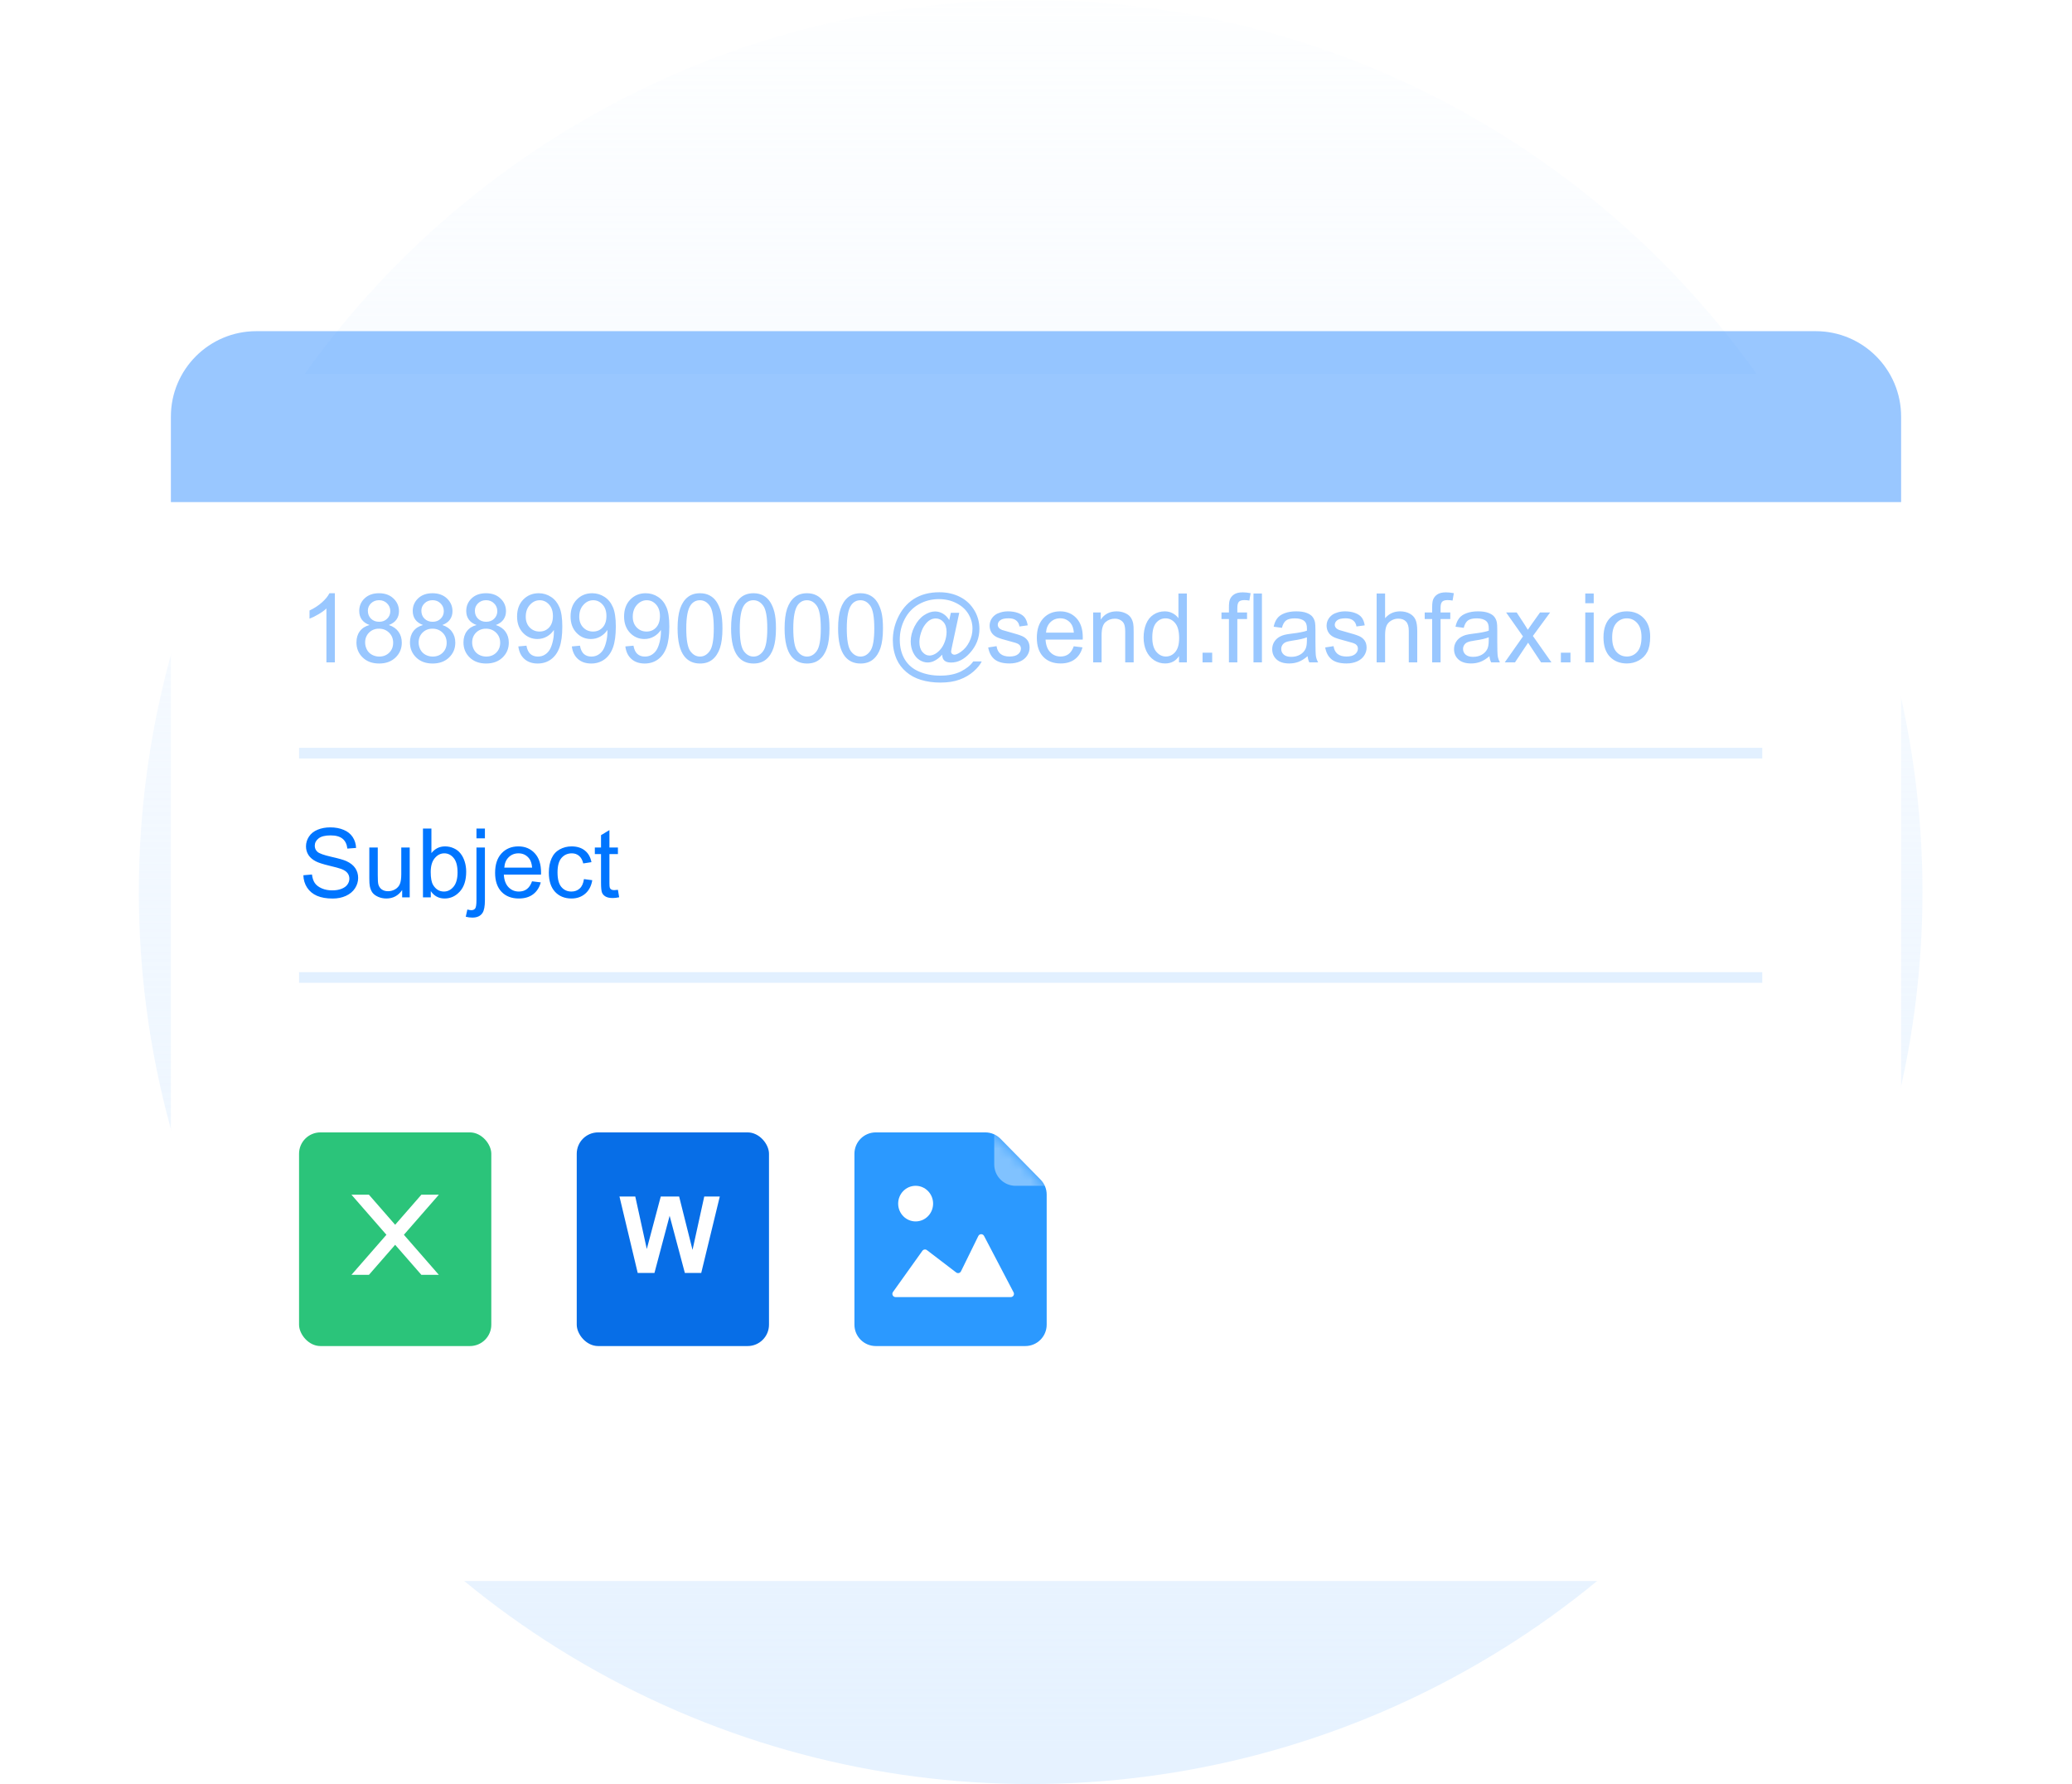 <svg width="194" height="167" viewBox="0 0 194 167" fill="none" xmlns="http://www.w3.org/2000/svg">
<circle cx="96.5" cy="83.5" r="83.5" fill="url(#paint0_linear_657_161)"/>
<g filter="url(#filter0_d_657_161)">
<rect x="16" y="31" width="162" height="113" rx="8" fill="white"/>
</g>
<path opacity="0.4" d="M16 39C16 34.582 19.582 31 24 31H170C174.418 31 178 34.582 178 39V47H16V39Z" fill="#0075FF"/>
<rect x="28" y="70" width="137" height="1" fill="#E2F0FF"/>
<rect x="28" y="91" width="137" height="1" fill="#E2F0FF"/>
<path opacity="0.4" d="M31.353 62H30.562V56.959C30.372 57.141 30.121 57.323 29.811 57.504C29.503 57.686 29.226 57.822 28.98 57.913V57.148C29.422 56.94 29.809 56.688 30.14 56.393C30.471 56.097 30.706 55.81 30.843 55.531H31.353V62ZM34.601 58.506C34.273 58.386 34.029 58.215 33.871 57.992C33.713 57.77 33.634 57.503 33.634 57.192C33.634 56.724 33.802 56.33 34.139 56.01C34.476 55.691 34.924 55.531 35.484 55.531C36.046 55.531 36.499 55.695 36.842 56.023C37.185 56.349 37.356 56.746 37.356 57.214C37.356 57.513 37.277 57.774 37.119 57.997C36.963 58.216 36.726 58.386 36.407 58.506C36.802 58.635 37.102 58.843 37.308 59.13C37.516 59.417 37.62 59.76 37.62 60.159C37.62 60.709 37.425 61.172 37.035 61.547C36.645 61.922 36.133 62.11 35.497 62.11C34.861 62.11 34.349 61.922 33.959 61.547C33.569 61.169 33.374 60.699 33.374 60.137C33.374 59.718 33.48 59.368 33.691 59.086C33.905 58.802 34.208 58.609 34.601 58.506ZM34.442 57.166C34.442 57.471 34.541 57.72 34.737 57.913C34.933 58.106 35.188 58.203 35.502 58.203C35.806 58.203 36.055 58.108 36.248 57.917C36.445 57.724 36.543 57.488 36.543 57.21C36.543 56.92 36.442 56.677 36.24 56.48C36.041 56.281 35.791 56.182 35.493 56.182C35.191 56.182 34.94 56.278 34.741 56.472C34.542 56.665 34.442 56.897 34.442 57.166ZM34.188 60.141C34.188 60.367 34.24 60.585 34.346 60.796C34.454 61.007 34.614 61.171 34.825 61.288C35.036 61.402 35.263 61.459 35.506 61.459C35.884 61.459 36.196 61.338 36.442 61.095C36.688 60.852 36.811 60.542 36.811 60.167C36.811 59.787 36.684 59.472 36.429 59.223C36.177 58.974 35.86 58.849 35.48 58.849C35.107 58.849 34.798 58.972 34.552 59.218C34.309 59.464 34.188 59.772 34.188 60.141ZM39.61 58.506C39.282 58.386 39.039 58.215 38.881 57.992C38.723 57.77 38.644 57.503 38.644 57.192C38.644 56.724 38.812 56.33 39.149 56.01C39.486 55.691 39.934 55.531 40.494 55.531C41.056 55.531 41.509 55.695 41.852 56.023C42.194 56.349 42.366 56.746 42.366 57.214C42.366 57.513 42.287 57.774 42.128 57.997C41.973 58.216 41.736 58.386 41.416 58.506C41.812 58.635 42.112 58.843 42.317 59.13C42.525 59.417 42.629 59.76 42.629 60.159C42.629 60.709 42.435 61.172 42.045 61.547C41.655 61.922 41.143 62.11 40.507 62.11C39.871 62.11 39.358 61.922 38.969 61.547C38.579 61.169 38.384 60.699 38.384 60.137C38.384 59.718 38.49 59.368 38.701 59.086C38.915 58.802 39.218 58.609 39.61 58.506ZM39.452 57.166C39.452 57.471 39.55 57.72 39.747 57.913C39.943 58.106 40.198 58.203 40.511 58.203C40.816 58.203 41.065 58.108 41.258 57.917C41.455 57.724 41.553 57.488 41.553 57.21C41.553 56.92 41.452 56.677 41.249 56.48C41.05 56.281 40.801 56.182 40.502 56.182C40.201 56.182 39.95 56.278 39.751 56.472C39.552 56.665 39.452 56.897 39.452 57.166ZM39.197 60.141C39.197 60.367 39.25 60.585 39.355 60.796C39.464 61.007 39.623 61.171 39.834 61.288C40.045 61.402 40.273 61.459 40.516 61.459C40.894 61.459 41.206 61.338 41.452 61.095C41.698 60.852 41.821 60.542 41.821 60.167C41.821 59.787 41.693 59.472 41.438 59.223C41.187 58.974 40.87 58.849 40.489 58.849C40.117 58.849 39.808 58.972 39.562 59.218C39.319 59.464 39.197 59.772 39.197 60.141ZM44.62 58.506C44.292 58.386 44.049 58.215 43.891 57.992C43.732 57.77 43.653 57.503 43.653 57.192C43.653 56.724 43.822 56.33 44.159 56.01C44.496 55.691 44.944 55.531 45.503 55.531C46.066 55.531 46.519 55.695 46.861 56.023C47.204 56.349 47.376 56.746 47.376 57.214C47.376 57.513 47.296 57.774 47.138 57.997C46.983 58.216 46.746 58.386 46.426 58.506C46.822 58.635 47.122 58.843 47.327 59.13C47.535 59.417 47.639 59.76 47.639 60.159C47.639 60.709 47.444 61.172 47.055 61.547C46.665 61.922 46.152 62.11 45.517 62.11C44.881 62.11 44.368 61.922 43.978 61.547C43.589 61.169 43.394 60.699 43.394 60.137C43.394 59.718 43.499 59.368 43.71 59.086C43.924 58.802 44.227 58.609 44.62 58.506ZM44.462 57.166C44.462 57.471 44.56 57.72 44.756 57.913C44.953 58.106 45.208 58.203 45.521 58.203C45.826 58.203 46.075 58.108 46.268 57.917C46.464 57.724 46.562 57.488 46.562 57.21C46.562 56.92 46.461 56.677 46.259 56.48C46.06 56.281 45.811 56.182 45.512 56.182C45.21 56.182 44.96 56.278 44.761 56.472C44.562 56.665 44.462 56.897 44.462 57.166ZM44.207 60.141C44.207 60.367 44.26 60.585 44.365 60.796C44.474 61.007 44.633 61.171 44.844 61.288C45.055 61.402 45.282 61.459 45.525 61.459C45.903 61.459 46.215 61.338 46.461 61.095C46.708 60.852 46.831 60.542 46.831 60.167C46.831 59.787 46.703 59.472 46.448 59.223C46.196 58.974 45.88 58.849 45.499 58.849C45.127 58.849 44.818 58.972 44.572 59.218C44.329 59.464 44.207 59.772 44.207 60.141ZM48.531 60.51L49.291 60.44C49.356 60.797 49.479 61.057 49.661 61.218C49.842 61.379 50.075 61.459 50.359 61.459C50.602 61.459 50.815 61.404 50.997 61.292C51.181 61.181 51.332 61.033 51.449 60.849C51.566 60.661 51.665 60.409 51.744 60.093C51.823 59.776 51.862 59.454 51.862 59.126C51.862 59.091 51.861 59.038 51.858 58.968C51.7 59.22 51.483 59.425 51.208 59.583C50.935 59.738 50.639 59.816 50.32 59.816C49.787 59.816 49.335 59.623 48.966 59.236C48.597 58.849 48.413 58.339 48.413 57.706C48.413 57.053 48.605 56.527 48.988 56.129C49.375 55.73 49.858 55.531 50.438 55.531C50.857 55.531 51.24 55.644 51.585 55.87C51.934 56.095 52.198 56.417 52.377 56.836C52.558 57.252 52.649 57.856 52.649 58.647C52.649 59.47 52.56 60.127 52.381 60.616C52.202 61.102 51.935 61.473 51.581 61.727C51.23 61.982 50.816 62.11 50.342 62.11C49.838 62.11 49.426 61.971 49.107 61.692C48.788 61.411 48.596 61.017 48.531 60.51ZM51.77 57.667C51.77 57.213 51.648 56.852 51.405 56.586C51.165 56.319 50.875 56.186 50.535 56.186C50.184 56.186 49.877 56.33 49.617 56.617C49.356 56.904 49.226 57.276 49.226 57.733C49.226 58.143 49.349 58.477 49.595 58.735C49.844 58.99 50.15 59.117 50.513 59.117C50.879 59.117 51.18 58.99 51.414 58.735C51.651 58.477 51.77 58.121 51.77 57.667ZM53.541 60.51L54.301 60.44C54.366 60.797 54.489 61.057 54.67 61.218C54.852 61.379 55.085 61.459 55.369 61.459C55.612 61.459 55.825 61.404 56.006 61.292C56.191 61.181 56.342 61.033 56.459 60.849C56.576 60.661 56.674 60.409 56.753 60.093C56.833 59.776 56.872 59.454 56.872 59.126C56.872 59.091 56.871 59.038 56.868 58.968C56.709 59.22 56.493 59.425 56.217 59.583C55.945 59.738 55.649 59.816 55.33 59.816C54.796 59.816 54.345 59.623 53.976 59.236C53.607 58.849 53.422 58.339 53.422 57.706C53.422 57.053 53.614 56.527 53.998 56.129C54.385 55.73 54.868 55.531 55.448 55.531C55.867 55.531 56.249 55.644 56.595 55.87C56.944 56.095 57.208 56.417 57.386 56.836C57.568 57.252 57.659 57.856 57.659 58.647C57.659 59.47 57.569 60.127 57.391 60.616C57.212 61.102 56.945 61.473 56.591 61.727C56.239 61.982 55.826 62.11 55.352 62.11C54.848 62.11 54.436 61.971 54.117 61.692C53.797 61.411 53.605 61.017 53.541 60.51ZM56.78 57.667C56.78 57.213 56.658 56.852 56.415 56.586C56.175 56.319 55.885 56.186 55.545 56.186C55.193 56.186 54.887 56.33 54.627 56.617C54.366 56.904 54.235 57.276 54.235 57.733C54.235 58.143 54.358 58.477 54.605 58.735C54.853 58.99 55.16 59.117 55.523 59.117C55.889 59.117 56.19 58.99 56.424 58.735C56.661 58.477 56.78 58.121 56.78 57.667ZM58.551 60.51L59.311 60.44C59.376 60.797 59.498 61.057 59.68 61.218C59.862 61.379 60.095 61.459 60.379 61.459C60.622 61.459 60.834 61.404 61.016 61.292C61.201 61.181 61.352 61.033 61.469 60.849C61.586 60.661 61.684 60.409 61.763 60.093C61.842 59.776 61.882 59.454 61.882 59.126C61.882 59.091 61.88 59.038 61.877 58.968C61.719 59.22 61.502 59.425 61.227 59.583C60.955 59.738 60.659 59.816 60.339 59.816C59.806 59.816 59.355 59.623 58.986 59.236C58.617 58.849 58.432 58.339 58.432 57.706C58.432 57.053 58.624 56.527 59.008 56.129C59.395 55.73 59.878 55.531 60.458 55.531C60.877 55.531 61.259 55.644 61.605 55.87C61.954 56.095 62.217 56.417 62.396 56.836C62.578 57.252 62.669 57.856 62.669 58.647C62.669 59.47 62.579 60.127 62.4 60.616C62.222 61.102 61.955 61.473 61.601 61.727C61.249 61.982 60.836 62.11 60.361 62.11C59.857 62.11 59.446 61.971 59.127 61.692C58.807 61.411 58.615 61.017 58.551 60.51ZM61.79 57.667C61.79 57.213 61.668 56.852 61.425 56.586C61.185 56.319 60.895 56.186 60.555 56.186C60.203 56.186 59.897 56.33 59.636 56.617C59.376 56.904 59.245 57.276 59.245 57.733C59.245 58.143 59.368 58.477 59.614 58.735C59.863 58.99 60.169 59.117 60.533 59.117C60.899 59.117 61.199 58.99 61.434 58.735C61.671 58.477 61.79 58.121 61.79 57.667ZM63.442 58.823C63.442 58.061 63.52 57.449 63.675 56.986C63.833 56.52 64.066 56.161 64.374 55.909C64.684 55.657 65.074 55.531 65.543 55.531C65.888 55.531 66.191 55.602 66.452 55.742C66.713 55.88 66.928 56.081 67.098 56.344C67.268 56.605 67.401 56.924 67.498 57.302C67.595 57.677 67.643 58.184 67.643 58.823C67.643 59.579 67.565 60.19 67.41 60.655C67.255 61.118 67.022 61.477 66.711 61.732C66.404 61.984 66.014 62.11 65.543 62.11C64.921 62.11 64.434 61.887 64.079 61.442C63.654 60.906 63.442 60.033 63.442 58.823ZM64.255 58.823C64.255 59.88 64.378 60.585 64.624 60.937C64.873 61.285 65.179 61.459 65.543 61.459C65.906 61.459 66.21 61.284 66.457 60.932C66.706 60.581 66.83 59.877 66.83 58.823C66.83 57.762 66.706 57.058 66.457 56.709C66.21 56.36 65.903 56.186 65.534 56.186C65.17 56.186 64.88 56.34 64.664 56.648C64.391 57.04 64.255 57.765 64.255 58.823ZM68.452 58.823C68.452 58.061 68.529 57.449 68.685 56.986C68.843 56.52 69.076 56.161 69.383 55.909C69.694 55.657 70.084 55.531 70.552 55.531C70.898 55.531 71.201 55.602 71.462 55.742C71.723 55.88 71.938 56.081 72.108 56.344C72.278 56.605 72.411 56.924 72.508 57.302C72.605 57.677 72.653 58.184 72.653 58.823C72.653 59.579 72.575 60.19 72.42 60.655C72.265 61.118 72.032 61.477 71.721 61.732C71.414 61.984 71.024 62.11 70.552 62.11C69.931 62.11 69.443 61.887 69.089 61.442C68.664 60.906 68.452 60.033 68.452 58.823ZM69.265 58.823C69.265 59.88 69.388 60.585 69.634 60.937C69.883 61.285 70.189 61.459 70.552 61.459C70.915 61.459 71.22 61.284 71.466 60.932C71.715 60.581 71.84 59.877 71.84 58.823C71.84 57.762 71.715 57.058 71.466 56.709C71.22 56.36 70.913 56.186 70.543 56.186C70.18 56.186 69.89 56.34 69.673 56.648C69.401 57.04 69.265 57.765 69.265 58.823ZM73.461 58.823C73.461 58.061 73.539 57.449 73.694 56.986C73.853 56.52 74.085 56.161 74.393 55.909C74.704 55.657 75.093 55.531 75.562 55.531C75.908 55.531 76.211 55.602 76.472 55.742C76.732 55.88 76.948 56.081 77.118 56.344C77.288 56.605 77.421 56.924 77.518 57.302C77.614 57.677 77.663 58.184 77.663 58.823C77.663 59.579 77.585 60.19 77.43 60.655C77.274 61.118 77.041 61.477 76.731 61.732C76.423 61.984 76.034 62.11 75.562 62.11C74.941 62.11 74.453 61.887 74.099 61.442C73.674 60.906 73.461 60.033 73.461 58.823ZM74.274 58.823C74.274 59.88 74.397 60.585 74.644 60.937C74.893 61.285 75.199 61.459 75.562 61.459C75.925 61.459 76.23 61.284 76.476 60.932C76.725 60.581 76.85 59.877 76.85 58.823C76.85 57.762 76.725 57.058 76.476 56.709C76.23 56.36 75.922 56.186 75.553 56.186C75.19 56.186 74.9 56.34 74.683 56.648C74.411 57.04 74.274 57.765 74.274 58.823ZM78.471 58.823C78.471 58.061 78.549 57.449 78.704 56.986C78.862 56.52 79.095 56.161 79.403 55.909C79.713 55.657 80.103 55.531 80.572 55.531C80.918 55.531 81.221 55.602 81.481 55.742C81.742 55.88 81.957 56.081 82.127 56.344C82.297 56.605 82.431 56.924 82.527 57.302C82.624 57.677 82.672 58.184 82.672 58.823C82.672 59.579 82.595 60.19 82.439 60.655C82.284 61.118 82.051 61.477 81.741 61.732C81.433 61.984 81.043 62.11 80.572 62.11C79.951 62.11 79.463 61.887 79.108 61.442C78.684 60.906 78.471 60.033 78.471 58.823ZM79.284 58.823C79.284 59.88 79.407 60.585 79.653 60.937C79.902 61.285 80.209 61.459 80.572 61.459C80.935 61.459 81.24 61.284 81.486 60.932C81.735 60.581 81.859 59.877 81.859 58.823C81.859 57.762 81.735 57.058 81.486 56.709C81.24 56.36 80.932 56.186 80.563 56.186C80.2 56.186 79.91 56.34 79.693 56.648C79.42 57.04 79.284 57.765 79.284 58.823ZM88.21 61.284C88.019 61.503 87.805 61.681 87.568 61.815C87.334 61.947 87.098 62.013 86.86 62.013C86.6 62.013 86.346 61.937 86.1 61.785C85.854 61.632 85.653 61.398 85.498 61.081C85.346 60.765 85.269 60.418 85.269 60.04C85.269 59.574 85.388 59.108 85.626 58.643C85.866 58.174 86.163 57.822 86.518 57.588C86.872 57.353 87.216 57.236 87.55 57.236C87.805 57.236 88.048 57.304 88.28 57.438C88.511 57.57 88.71 57.773 88.877 58.045L89.027 57.364H89.814L89.181 60.312C89.093 60.723 89.049 60.95 89.049 60.994C89.049 61.073 89.078 61.142 89.137 61.2C89.198 61.256 89.272 61.284 89.356 61.284C89.512 61.284 89.715 61.194 89.967 61.016C90.301 60.781 90.565 60.468 90.758 60.075C90.955 59.68 91.053 59.273 91.053 58.853C91.053 58.364 90.927 57.907 90.675 57.482C90.426 57.058 90.052 56.718 89.554 56.463C89.059 56.208 88.511 56.081 87.911 56.081C87.225 56.081 86.598 56.242 86.03 56.564C85.464 56.883 85.025 57.343 84.711 57.944C84.401 58.541 84.246 59.183 84.246 59.869C84.246 60.586 84.401 61.205 84.711 61.723C85.025 62.242 85.476 62.624 86.065 62.87C86.657 63.119 87.311 63.244 88.029 63.244C88.797 63.244 89.44 63.115 89.959 62.857C90.477 62.599 90.865 62.286 91.123 61.916H91.918C91.769 62.224 91.513 62.538 91.149 62.857C90.786 63.176 90.354 63.428 89.853 63.613C89.352 63.8 88.749 63.894 88.043 63.894C87.392 63.894 86.791 63.81 86.241 63.644C85.693 63.477 85.226 63.225 84.839 62.888C84.452 62.554 84.161 62.169 83.964 61.732C83.718 61.178 83.595 60.581 83.595 59.939C83.595 59.224 83.742 58.543 84.035 57.895C84.392 57.102 84.899 56.494 85.555 56.072C86.214 55.65 87.013 55.439 87.95 55.439C88.677 55.439 89.329 55.588 89.906 55.887C90.486 56.183 90.943 56.626 91.277 57.214C91.561 57.721 91.703 58.272 91.703 58.867C91.703 59.716 91.404 60.471 90.807 61.13C90.273 61.722 89.69 62.018 89.058 62.018C88.856 62.018 88.691 61.987 88.565 61.925C88.442 61.864 88.352 61.776 88.293 61.662C88.255 61.588 88.227 61.462 88.21 61.284ZM86.082 60.093C86.082 60.494 86.178 60.806 86.368 61.029C86.559 61.252 86.777 61.363 87.023 61.363C87.187 61.363 87.36 61.315 87.541 61.218C87.723 61.118 87.896 60.972 88.06 60.778C88.227 60.585 88.363 60.34 88.469 60.044C88.574 59.746 88.627 59.447 88.627 59.148C88.627 58.749 88.527 58.44 88.328 58.221C88.132 58.001 87.892 57.891 87.607 57.891C87.42 57.891 87.243 57.94 87.076 58.036C86.912 58.13 86.752 58.282 86.597 58.493C86.441 58.704 86.317 58.96 86.223 59.262C86.129 59.564 86.082 59.841 86.082 60.093ZM92.525 60.607L93.307 60.484C93.351 60.797 93.473 61.038 93.672 61.205C93.874 61.372 94.155 61.455 94.516 61.455C94.879 61.455 95.148 61.382 95.324 61.235C95.5 61.086 95.588 60.912 95.588 60.712C95.588 60.534 95.51 60.393 95.355 60.291C95.247 60.22 94.977 60.131 94.546 60.023C93.966 59.876 93.564 59.75 93.338 59.645C93.115 59.536 92.945 59.388 92.828 59.201C92.714 59.01 92.657 58.801 92.657 58.572C92.657 58.364 92.704 58.172 92.797 57.997C92.894 57.818 93.024 57.67 93.189 57.553C93.311 57.462 93.478 57.386 93.689 57.324C93.903 57.26 94.132 57.227 94.375 57.227C94.741 57.227 95.062 57.28 95.337 57.386C95.616 57.491 95.821 57.635 95.953 57.816C96.085 57.995 96.175 58.235 96.225 58.537L95.452 58.643C95.416 58.402 95.314 58.215 95.144 58.08C94.977 57.945 94.74 57.878 94.432 57.878C94.069 57.878 93.81 57.938 93.654 58.058C93.499 58.178 93.421 58.319 93.421 58.48C93.421 58.583 93.454 58.675 93.518 58.757C93.582 58.842 93.684 58.912 93.821 58.968C93.9 58.997 94.133 59.065 94.52 59.17C95.08 59.319 95.469 59.442 95.689 59.539C95.912 59.633 96.086 59.77 96.212 59.952C96.338 60.134 96.401 60.359 96.401 60.629C96.401 60.893 96.323 61.142 96.168 61.376C96.016 61.607 95.794 61.788 95.504 61.916C95.214 62.042 94.886 62.105 94.52 62.105C93.914 62.105 93.451 61.98 93.131 61.727C92.815 61.476 92.613 61.102 92.525 60.607ZM100.536 60.497L101.354 60.598C101.225 61.076 100.986 61.446 100.637 61.71C100.289 61.974 99.843 62.105 99.301 62.105C98.619 62.105 98.077 61.896 97.675 61.477C97.277 61.055 97.078 60.465 97.078 59.706C97.078 58.921 97.28 58.312 97.684 57.878C98.088 57.444 98.613 57.227 99.257 57.227C99.881 57.227 100.391 57.44 100.787 57.865C101.182 58.29 101.38 58.887 101.38 59.658C101.38 59.705 101.378 59.775 101.375 59.869H97.895C97.924 60.381 98.069 60.774 98.33 61.046C98.591 61.319 98.916 61.455 99.306 61.455C99.596 61.455 99.843 61.379 100.048 61.227C100.253 61.074 100.416 60.831 100.536 60.497ZM97.939 59.218H100.545C100.51 58.826 100.41 58.531 100.246 58.335C99.994 58.03 99.668 57.878 99.266 57.878C98.903 57.878 98.597 57.999 98.348 58.243C98.102 58.486 97.965 58.811 97.939 59.218ZM102.351 62V57.333H103.063V57.997C103.406 57.484 103.901 57.227 104.548 57.227C104.83 57.227 105.087 57.279 105.322 57.381C105.559 57.481 105.736 57.613 105.854 57.777C105.971 57.941 106.053 58.136 106.1 58.361C106.129 58.508 106.144 58.764 106.144 59.13V62H105.353V59.161C105.353 58.839 105.322 58.599 105.26 58.44C105.199 58.279 105.089 58.152 104.931 58.058C104.775 57.961 104.592 57.913 104.381 57.913C104.044 57.913 103.753 58.02 103.507 58.234C103.264 58.448 103.142 58.853 103.142 59.451V62H102.351ZM110.389 62V61.411C110.093 61.874 109.658 62.105 109.083 62.105C108.711 62.105 108.369 62.003 108.055 61.798C107.745 61.593 107.503 61.307 107.33 60.941C107.16 60.572 107.075 60.148 107.075 59.671C107.075 59.205 107.153 58.783 107.308 58.405C107.463 58.024 107.696 57.733 108.007 57.531C108.317 57.329 108.665 57.227 109.048 57.227C109.33 57.227 109.58 57.288 109.8 57.408C110.02 57.525 110.198 57.679 110.336 57.869V55.558H111.123V62H110.389ZM107.888 59.671C107.888 60.269 108.014 60.715 108.266 61.011C108.518 61.307 108.815 61.455 109.158 61.455C109.504 61.455 109.797 61.315 110.037 61.033C110.28 60.749 110.402 60.317 110.402 59.737C110.402 59.098 110.279 58.629 110.033 58.331C109.787 58.032 109.483 57.882 109.123 57.882C108.771 57.882 108.477 58.026 108.24 58.313C108.005 58.6 107.888 59.053 107.888 59.671ZM112.595 62V61.099H113.496V62H112.595ZM115.064 62V57.948H114.366V57.333H115.064V56.836C115.064 56.523 115.092 56.29 115.148 56.138C115.224 55.933 115.357 55.767 115.548 55.641C115.741 55.512 116.011 55.448 116.356 55.448C116.579 55.448 116.825 55.474 117.095 55.527L116.976 56.217C116.812 56.188 116.657 56.173 116.51 56.173C116.27 56.173 116.1 56.224 116 56.327C115.901 56.429 115.851 56.621 115.851 56.902V57.333H116.761V57.948H115.851V62H115.064ZM117.363 62V55.558H118.154V62H117.363ZM122.43 61.424C122.137 61.673 121.854 61.849 121.582 61.952C121.312 62.054 121.022 62.105 120.711 62.105C120.199 62.105 119.805 61.981 119.529 61.732C119.254 61.48 119.116 61.159 119.116 60.77C119.116 60.541 119.167 60.333 119.27 60.145C119.375 59.955 119.512 59.803 119.679 59.688C119.849 59.574 120.039 59.488 120.25 59.429C120.405 59.388 120.64 59.349 120.953 59.31C121.592 59.234 122.062 59.144 122.364 59.038C122.367 58.93 122.368 58.861 122.368 58.831C122.368 58.509 122.293 58.282 122.144 58.15C121.942 57.972 121.642 57.882 121.243 57.882C120.871 57.882 120.596 57.948 120.417 58.08C120.241 58.209 120.111 58.439 120.026 58.77L119.252 58.665C119.323 58.334 119.438 58.067 119.6 57.865C119.761 57.66 119.994 57.503 120.298 57.395C120.603 57.283 120.956 57.227 121.357 57.227C121.756 57.227 122.08 57.274 122.329 57.368C122.578 57.462 122.761 57.581 122.878 57.724C122.995 57.865 123.077 58.044 123.124 58.26C123.15 58.395 123.164 58.638 123.164 58.99V60.044C123.164 60.78 123.18 61.246 123.212 61.442C123.247 61.635 123.314 61.821 123.414 62H122.588C122.506 61.836 122.453 61.644 122.43 61.424ZM122.364 59.658C122.077 59.775 121.646 59.874 121.072 59.956C120.747 60.003 120.517 60.056 120.382 60.115C120.247 60.173 120.143 60.26 120.07 60.374C119.997 60.485 119.96 60.61 119.96 60.748C119.96 60.959 120.039 61.134 120.197 61.275C120.358 61.416 120.593 61.486 120.9 61.486C121.205 61.486 121.476 61.42 121.713 61.288C121.951 61.153 122.125 60.97 122.236 60.739C122.321 60.56 122.364 60.296 122.364 59.948V59.658ZM124.078 60.607L124.86 60.484C124.904 60.797 125.025 61.038 125.225 61.205C125.427 61.372 125.708 61.455 126.068 61.455C126.432 61.455 126.701 61.382 126.877 61.235C127.053 61.086 127.141 60.912 127.141 60.712C127.141 60.534 127.063 60.393 126.908 60.291C126.799 60.22 126.53 60.131 126.099 60.023C125.519 59.876 125.116 59.75 124.891 59.645C124.668 59.536 124.498 59.388 124.381 59.201C124.267 59.01 124.209 58.801 124.209 58.572C124.209 58.364 124.256 58.172 124.35 57.997C124.447 57.818 124.577 57.67 124.741 57.553C124.864 57.462 125.031 57.386 125.242 57.324C125.456 57.26 125.685 57.227 125.928 57.227C126.294 57.227 126.615 57.28 126.89 57.386C127.168 57.491 127.374 57.635 127.505 57.816C127.637 57.995 127.728 58.235 127.778 58.537L127.004 58.643C126.969 58.402 126.867 58.215 126.697 58.08C126.53 57.945 126.292 57.878 125.985 57.878C125.622 57.878 125.362 57.938 125.207 58.058C125.052 58.178 124.974 58.319 124.974 58.48C124.974 58.583 125.006 58.675 125.071 58.757C125.135 58.842 125.236 58.912 125.374 58.968C125.453 58.997 125.686 59.065 126.073 59.17C126.632 59.319 127.022 59.442 127.242 59.539C127.464 59.633 127.639 59.77 127.765 59.952C127.891 60.134 127.954 60.359 127.954 60.629C127.954 60.893 127.876 61.142 127.721 61.376C127.568 61.607 127.347 61.788 127.057 61.916C126.767 62.042 126.439 62.105 126.073 62.105C125.466 62.105 125.003 61.98 124.684 61.727C124.368 61.476 124.166 61.102 124.078 60.607ZM128.894 62V55.558H129.685V57.869C130.054 57.441 130.52 57.227 131.083 57.227C131.428 57.227 131.729 57.296 131.983 57.434C132.238 57.569 132.42 57.756 132.528 57.997C132.64 58.237 132.695 58.585 132.695 59.042V62H131.904V59.042C131.904 58.647 131.818 58.36 131.645 58.181C131.475 57.999 131.233 57.909 130.92 57.909C130.686 57.909 130.464 57.97 130.256 58.093C130.051 58.213 129.905 58.377 129.817 58.585C129.729 58.794 129.685 59.081 129.685 59.447V62H128.894ZM134.093 62V57.948H133.394V57.333H134.093V56.836C134.093 56.523 134.121 56.29 134.176 56.138C134.252 55.933 134.386 55.767 134.576 55.641C134.77 55.512 135.039 55.448 135.385 55.448C135.607 55.448 135.854 55.474 136.123 55.527L136.004 56.217C135.84 56.188 135.685 56.173 135.539 56.173C135.298 56.173 135.128 56.224 135.029 56.327C134.929 56.429 134.879 56.621 134.879 56.902V57.333H135.789V57.948H134.879V62H134.093ZM139.454 61.424C139.161 61.673 138.878 61.849 138.606 61.952C138.336 62.054 138.046 62.105 137.736 62.105C137.223 62.105 136.829 61.981 136.554 61.732C136.278 61.48 136.141 61.159 136.141 60.77C136.141 60.541 136.192 60.333 136.294 60.145C136.4 59.955 136.536 59.803 136.703 59.688C136.873 59.574 137.063 59.488 137.274 59.429C137.43 59.388 137.664 59.349 137.978 59.31C138.616 59.234 139.086 59.144 139.388 59.038C139.391 58.93 139.393 58.861 139.393 58.831C139.393 58.509 139.318 58.282 139.168 58.15C138.966 57.972 138.666 57.882 138.268 57.882C137.896 57.882 137.62 57.948 137.441 58.08C137.266 58.209 137.135 58.439 137.05 58.77L136.277 58.665C136.347 58.334 136.463 58.067 136.624 57.865C136.785 57.66 137.018 57.503 137.323 57.395C137.627 57.283 137.98 57.227 138.382 57.227C138.78 57.227 139.104 57.274 139.353 57.368C139.602 57.462 139.785 57.581 139.902 57.724C140.02 57.865 140.102 58.044 140.148 58.26C140.175 58.395 140.188 58.638 140.188 58.99V60.044C140.188 60.78 140.204 61.246 140.236 61.442C140.271 61.635 140.339 61.821 140.438 62H139.612C139.53 61.836 139.478 61.644 139.454 61.424ZM139.388 59.658C139.101 59.775 138.67 59.874 138.096 59.956C137.771 60.003 137.541 60.056 137.406 60.115C137.271 60.173 137.167 60.26 137.094 60.374C137.021 60.485 136.984 60.61 136.984 60.748C136.984 60.959 137.063 61.134 137.222 61.275C137.383 61.416 137.617 61.486 137.925 61.486C138.229 61.486 138.5 61.42 138.738 61.288C138.975 61.153 139.149 60.97 139.261 60.739C139.346 60.56 139.388 60.296 139.388 59.948V59.658ZM140.891 62L142.596 59.574L141.019 57.333H142.007L142.724 58.427C142.858 58.635 142.967 58.81 143.049 58.95C143.178 58.757 143.296 58.585 143.405 58.436L144.191 57.333H145.136L143.523 59.53L145.259 62H144.288L143.33 60.55L143.075 60.159L141.849 62H140.891ZM146.143 62V61.099H147.043V62H146.143ZM148.428 56.467V55.558H149.219V56.467H148.428ZM148.428 62V57.333H149.219V62H148.428ZM150.133 59.666C150.133 58.802 150.373 58.162 150.854 57.746C151.255 57.4 151.744 57.227 152.321 57.227C152.963 57.227 153.487 57.438 153.895 57.86C154.302 58.279 154.505 58.859 154.505 59.601C154.505 60.201 154.415 60.674 154.233 61.02C154.054 61.363 153.792 61.629 153.446 61.82C153.104 62.01 152.729 62.105 152.321 62.105C151.668 62.105 151.139 61.896 150.735 61.477C150.333 61.058 150.133 60.455 150.133 59.666ZM150.946 59.666C150.946 60.264 151.076 60.712 151.337 61.011C151.598 61.307 151.926 61.455 152.321 61.455C152.714 61.455 153.041 61.306 153.301 61.007C153.562 60.708 153.692 60.252 153.692 59.64C153.692 59.063 153.561 58.627 153.297 58.331C153.036 58.032 152.711 57.882 152.321 57.882C151.926 57.882 151.598 58.03 151.337 58.326C151.076 58.622 150.946 59.069 150.946 59.666Z" fill="#0075FF"/>
<path d="M28.404 81.93L29.209 81.86C29.247 82.182 29.334 82.447 29.472 82.655C29.613 82.86 29.83 83.027 30.123 83.156C30.416 83.282 30.745 83.345 31.111 83.345C31.436 83.345 31.724 83.297 31.973 83.2C32.222 83.103 32.406 82.972 32.526 82.805C32.649 82.635 32.711 82.45 32.711 82.251C32.711 82.049 32.652 81.873 32.535 81.724C32.418 81.571 32.225 81.444 31.955 81.341C31.782 81.274 31.4 81.17 30.808 81.029C30.216 80.886 29.802 80.751 29.564 80.625C29.257 80.464 29.027 80.265 28.875 80.027C28.725 79.787 28.65 79.519 28.65 79.223C28.65 78.898 28.743 78.595 28.927 78.314C29.112 78.029 29.381 77.814 29.736 77.668C30.09 77.521 30.484 77.448 30.918 77.448C31.395 77.448 31.816 77.525 32.179 77.681C32.545 77.833 32.827 78.059 33.023 78.357C33.219 78.656 33.325 78.995 33.339 79.373L32.522 79.434C32.478 79.027 32.329 78.719 32.074 78.511C31.822 78.303 31.448 78.199 30.953 78.199C30.438 78.199 30.061 78.294 29.824 78.485C29.589 78.672 29.472 78.899 29.472 79.166C29.472 79.397 29.556 79.588 29.723 79.737C29.887 79.887 30.314 80.04 31.006 80.199C31.7 80.354 32.176 80.49 32.434 80.607C32.809 80.78 33.086 81 33.265 81.267C33.443 81.53 33.533 81.835 33.533 82.181C33.533 82.523 33.435 82.847 33.238 83.152C33.042 83.454 32.759 83.689 32.39 83.859C32.024 84.026 31.611 84.11 31.151 84.11C30.568 84.11 30.079 84.025 29.683 83.855C29.291 83.685 28.981 83.43 28.756 83.09C28.533 82.748 28.416 82.361 28.404 81.93ZM37.655 84V83.314C37.291 83.842 36.798 84.106 36.174 84.106C35.898 84.106 35.641 84.053 35.4 83.947C35.163 83.842 34.986 83.71 34.869 83.552C34.754 83.391 34.674 83.194 34.627 82.963C34.595 82.808 34.579 82.561 34.579 82.225V79.333H35.37V81.921C35.37 82.335 35.386 82.613 35.418 82.756C35.468 82.964 35.573 83.128 35.734 83.249C35.895 83.366 36.095 83.424 36.332 83.424C36.569 83.424 36.792 83.364 37 83.244C37.208 83.121 37.355 82.956 37.44 82.748C37.527 82.537 37.571 82.232 37.571 81.834V79.333H38.362V84H37.655ZM40.335 84H39.602V77.558H40.393V79.856C40.727 79.437 41.153 79.228 41.671 79.228C41.959 79.228 42.23 79.286 42.484 79.403C42.742 79.518 42.953 79.68 43.117 79.891C43.284 80.099 43.415 80.351 43.508 80.647C43.602 80.943 43.649 81.259 43.649 81.596C43.649 82.396 43.451 83.014 43.056 83.451C42.66 83.887 42.185 84.106 41.632 84.106C41.081 84.106 40.649 83.876 40.335 83.415V84ZM40.327 81.631C40.327 82.191 40.403 82.595 40.555 82.844C40.804 83.251 41.141 83.455 41.566 83.455C41.912 83.455 42.21 83.306 42.462 83.007C42.714 82.705 42.84 82.257 42.84 81.662C42.84 81.053 42.719 80.603 42.476 80.313C42.235 80.023 41.944 79.878 41.601 79.878C41.255 79.878 40.956 80.029 40.705 80.331C40.453 80.629 40.327 81.063 40.327 81.631ZM44.611 78.476V77.558H45.402V78.476H44.611ZM43.609 85.811L43.759 85.138C43.917 85.179 44.041 85.2 44.132 85.2C44.294 85.2 44.414 85.145 44.493 85.037C44.572 84.932 44.611 84.665 44.611 84.237V79.333H45.402V84.255C45.402 84.829 45.328 85.229 45.178 85.455C44.988 85.748 44.671 85.894 44.229 85.894C44.015 85.894 43.809 85.866 43.609 85.811ZM49.815 82.497L50.632 82.598C50.503 83.076 50.264 83.446 49.916 83.71C49.567 83.974 49.122 84.106 48.58 84.106C47.897 84.106 47.355 83.896 46.954 83.477C46.555 83.055 46.356 82.465 46.356 81.706C46.356 80.921 46.558 80.311 46.962 79.878C47.367 79.444 47.891 79.228 48.536 79.228C49.16 79.228 49.669 79.44 50.065 79.865C50.46 80.29 50.658 80.887 50.658 81.658C50.658 81.705 50.657 81.775 50.654 81.869H47.173C47.203 82.381 47.348 82.774 47.608 83.046C47.869 83.319 48.194 83.455 48.584 83.455C48.874 83.455 49.122 83.379 49.327 83.227C49.532 83.074 49.694 82.831 49.815 82.497ZM47.217 81.218H49.823C49.788 80.826 49.688 80.531 49.524 80.335C49.273 80.03 48.946 79.878 48.544 79.878C48.181 79.878 47.875 79.999 47.626 80.243C47.38 80.486 47.244 80.811 47.217 81.218ZM54.675 82.29L55.453 82.392C55.368 82.928 55.149 83.348 54.798 83.653C54.449 83.955 54.02 84.106 53.51 84.106C52.872 84.106 52.357 83.897 51.968 83.481C51.581 83.062 51.388 82.463 51.388 81.684C51.388 81.18 51.471 80.739 51.638 80.361C51.805 79.983 52.059 79.701 52.398 79.513C52.741 79.323 53.113 79.228 53.515 79.228C54.022 79.228 54.436 79.356 54.758 79.614C55.081 79.869 55.287 80.232 55.378 80.704L54.609 80.823C54.536 80.509 54.405 80.273 54.218 80.115C54.033 79.957 53.809 79.878 53.545 79.878C53.147 79.878 52.823 80.022 52.574 80.309C52.325 80.593 52.201 81.044 52.201 81.662C52.201 82.289 52.321 82.745 52.561 83.029C52.801 83.313 53.115 83.455 53.502 83.455C53.812 83.455 54.071 83.36 54.279 83.169C54.487 82.979 54.619 82.686 54.675 82.29ZM57.856 83.293L57.971 83.991C57.748 84.038 57.549 84.061 57.373 84.061C57.086 84.061 56.863 84.016 56.705 83.925C56.547 83.835 56.435 83.716 56.371 83.569C56.307 83.42 56.274 83.108 56.274 82.633V79.948H55.694V79.333H56.274V78.177L57.061 77.703V79.333H57.856V79.948H57.061V82.677C57.061 82.903 57.074 83.048 57.101 83.112C57.13 83.177 57.175 83.228 57.237 83.266C57.301 83.304 57.392 83.323 57.509 83.323C57.597 83.323 57.713 83.313 57.856 83.293Z" fill="#0075FF"/>
<rect x="28" y="106" width="18" height="20" rx="2" fill="#2BC47A"/>
<path fill-rule="evenodd" clip-rule="evenodd" d="M34.543 111.833H32.906L36.18 115.584L32.908 119.333H34.544L36.998 116.522L39.452 119.333H41.088L37.816 115.584L41.09 111.833H39.453L36.998 114.647L34.543 111.833Z" fill="white"/>
<rect x="54" y="106" width="18" height="20" rx="2" fill="#076EE7"/>
<path d="M59.709 119.158L58 112H59.48L60.559 116.917L61.867 112H63.586L64.841 117L65.939 112H67.394L65.656 119.158H64.123L62.697 113.807L61.276 119.158H59.709Z" fill="white"/>
<path d="M82 126H96C97.105 126 98 125.105 98 124V111.818C98 111.294 97.794 110.79 97.427 110.417L93.679 106.599C93.303 106.216 92.788 106 92.252 106H82C80.895 106 80 106.895 80 108V124C80 125.105 80.895 126 82 126Z" fill="#2B99FF"/>
<mask id="mask0_657_161" style="mask-type:alpha" maskUnits="userSpaceOnUse" x="80" y="106" width="18" height="20">
<path d="M82 126H96C97.105 126 98 125.105 98 124V111.818C98 111.294 97.794 110.79 97.427 110.417L93.679 106.599C93.303 106.216 92.788 106 92.252 106H82C80.895 106 80 106.895 80 108V124C80 125.105 80.895 126 82 126Z" fill="#2B99FF"/>
</mask>
<g mask="url(#mask0_657_161)">
<ellipse cx="85.73" cy="112.667" rx="1.636" ry="1.667" fill="white"/>
<path d="M94.637 121.417H83.852C83.608 121.417 83.466 121.141 83.608 120.942L86.362 117.085C86.461 116.948 86.654 116.918 86.788 117.021L89.525 119.111C89.675 119.226 89.893 119.175 89.976 119.005L91.6 115.698C91.708 115.477 92.021 115.473 92.135 115.691L94.903 120.977C95.008 121.177 94.863 121.417 94.637 121.417Z" fill="white"/>
<path opacity="0.4" d="M93.09 105.167H98.817V111H95.09C93.985 111 93.09 110.105 93.09 109V105.167Z" fill="white"/>
</g>
<defs>
<filter id="filter0_d_657_161" x="0" y="19" width="194" height="145" filterUnits="userSpaceOnUse" color-interpolation-filters="sRGB">
<feFlood flood-opacity="0" result="BackgroundImageFix"/>
<feColorMatrix in="SourceAlpha" type="matrix" values="0 0 0 0 0 0 0 0 0 0 0 0 0 0 0 0 0 0 127 0" result="hardAlpha"/>
<feOffset dy="4"/>
<feGaussianBlur stdDeviation="8"/>
<feColorMatrix type="matrix" values="0 0 0 0 0.484 0 0 0 0 0.592 0 0 0 0 0.671 0 0 0 0.14 0"/>
<feBlend mode="normal" in2="BackgroundImageFix" result="effect1_dropShadow_657_161"/>
<feBlend mode="normal" in="SourceGraphic" in2="effect1_dropShadow_657_161" result="shape"/>
</filter>
<linearGradient id="paint0_linear_657_161" x1="97" y1="164" x2="97" y2="-10.5" gradientUnits="userSpaceOnUse">
<stop stop-color="#E6F2FF"/>
<stop offset="1" stop-color="#E6F2FF" stop-opacity="0"/>
</linearGradient>
</defs>
</svg>
